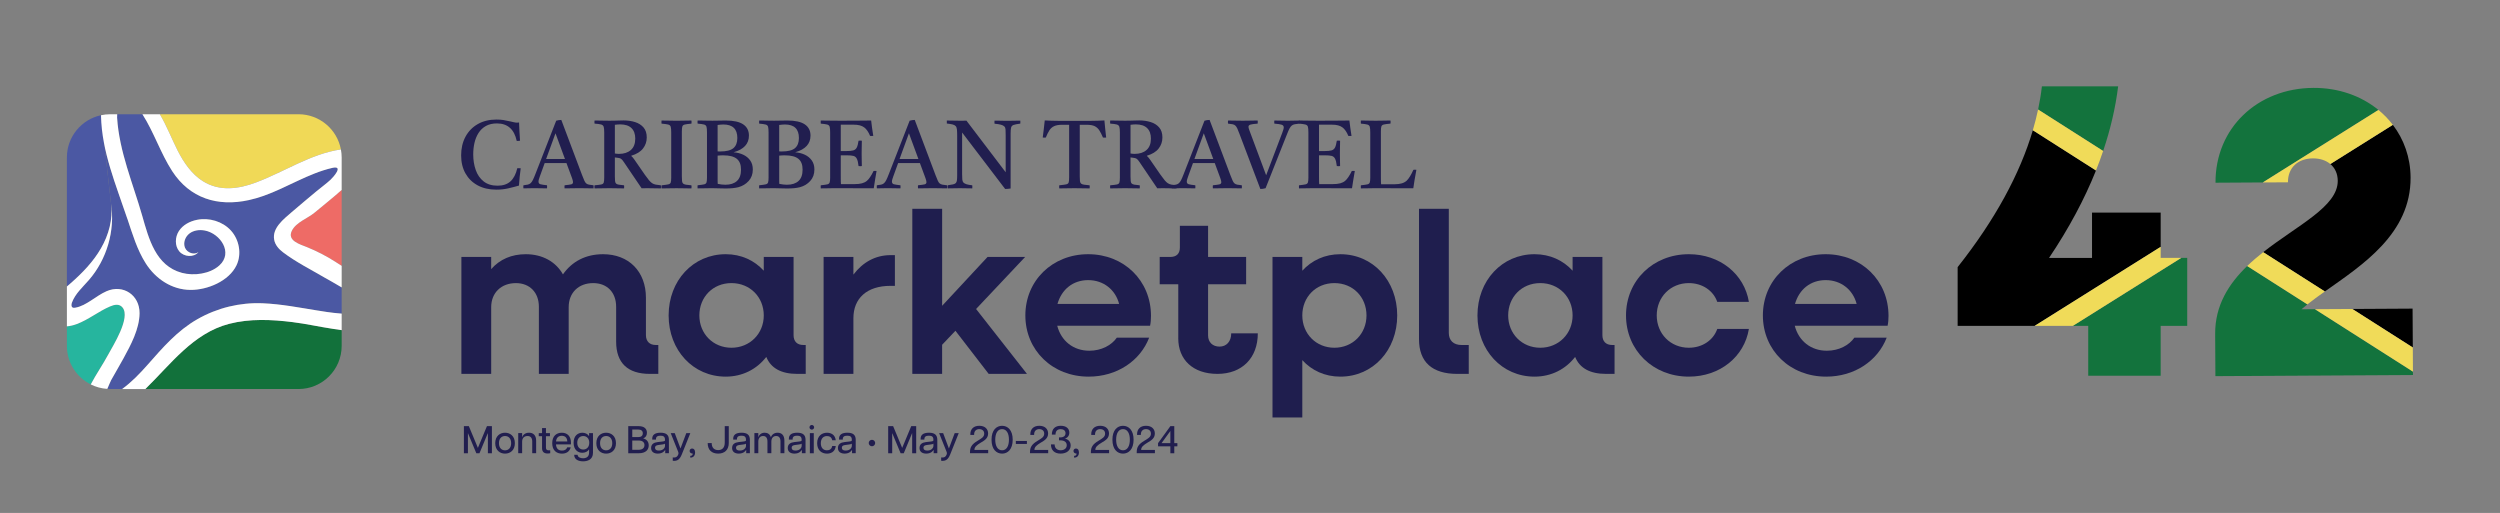 <svg xmlns="http://www.w3.org/2000/svg" id="Layer_1" viewBox="0 0 2325 477"><rect x="0" y="0" width="2325" height="477" fill="#808080" stroke="none"/><defs><style>.cls-1{fill:#f0db59;}.cls-1,.cls-2,.cls-3,.cls-4,.cls-5,.cls-6,.cls-7,.cls-8,.cls-9,.cls-10,.cls-11{stroke-width:0px;}.cls-2{fill:#000;}.cls-3{fill:#1f1e4e;}.cls-4{fill:#12713b;}.cls-5{fill:#ee6b66;}.cls-6{fill:#211e4f;}.cls-7{fill:#13733d;}.cls-8{fill:#f0d957;}.cls-9{fill:#fff;}.cls-10{fill:#4b58a3;}.cls-11{fill:#26b59e;}</style></defs><path class="cls-6" d="M431.41,396.31h4.61l8.42,20.23,8.42-20.23h4.61v25.2h-3.74v-18.5h-.14l-7.67,18.5h-2.95l-7.7-18.5h-.11v18.5h-3.74v-25.2Z"></path><path class="cls-6" d="M460.57,412.15c0-6.7,4.46-9.72,9.11-9.72s9.14,3.02,9.14,9.72-4.46,9.72-9.14,9.72-9.11-3.02-9.11-9.72ZM475.37,412.15c0-4.61-2.66-6.66-5.69-6.66s-5.65,2.05-5.65,6.66,2.63,6.66,5.65,6.66,5.69-2.05,5.69-6.66Z"></path><path class="cls-6" d="M490.59,405.49c-2.95,0-5,1.83-5,5.18v10.83h-3.64v-18.72h3.64v3.74h.11c.32-1.4,2.12-4.1,6.3-4.1,3.67,0,6.62,2.12,6.62,7.42v11.66h-3.64v-10.83c0-3.35-1.44-5.18-4.39-5.18Z"></path><path class="cls-6" d="M504.1,416.76v-11.09h-3.06v-2.88h3.06v-4.71h3.64v4.71h3.71v2.88h-3.71v10.47c0,1.84.61,2.66,2.63,2.66.43,0,.76,0,1.33-.07v2.74c-.68.18-1.48.29-2.34.29-3.13,0-5.26-1.33-5.26-5Z"></path><path class="cls-6" d="M513.56,412.19c0-6.88,4.1-9.75,8.93-9.75s8.53,2.92,8.53,9.47c0,.65-.04,1.01-.11,1.4h-13.86c.29,3.92,2.27,5.72,5.62,5.72,2.3,0,4.07-.83,4.86-3.02h3.24c-1.12,4.17-4.32,5.87-8.13,5.87-5.04,0-9.07-2.95-9.07-9.68ZM527.57,410.57c-.07-3.28-1.91-5.29-5.11-5.29-2.99,0-5.04,1.73-5.36,5.29h10.47Z"></path><path class="cls-6" d="M533.98,422.99h3.2c.11,2.12,2.41,3.2,5.04,3.2,3.1,0,5.62-1.48,5.62-5.11v-3.1h-.07c-1.15,1.94-3.56,3.1-6.19,3.1-4.1,0-8.13-2.7-8.13-9.32s4.07-9.32,8.13-9.32c2.63,0,5.04,1.15,6.19,3.09h.07v-2.74h3.64v18.29c0,6.48-5.25,7.96-9.18,7.96-3.71,0-8.28-1.3-8.31-6.05ZM548.01,411.76c0-4.28-2.7-6.26-5.58-6.26s-5.58,1.98-5.58,6.26,2.66,6.3,5.58,6.3,5.58-2.02,5.58-6.3Z"></path><path class="cls-6" d="M554.6,412.15c0-6.7,4.46-9.72,9.11-9.72s9.14,3.02,9.14,9.72-4.46,9.72-9.14,9.72-9.11-3.02-9.11-9.72ZM569.4,412.15c0-4.61-2.66-6.66-5.69-6.66s-5.65,2.05-5.65,6.66,2.63,6.66,5.65,6.66,5.69-2.05,5.69-6.66Z"></path><path class="cls-6" d="M584.27,396.31h9.61c5.36,0,7.77,2.52,7.77,6.16,0,2.66-1.26,4.43-3.49,5.22,3.28.9,5.15,3.1,5.15,6.52,0,4.17-2.92,7.31-9.21,7.31h-9.83v-25.2ZM597.8,402.94c0-2.27-1.51-3.46-4.17-3.46h-5.62v7.02h5.62c2.66,0,4.17-1.22,4.17-3.56ZM599.35,413.95c0-2.52-1.69-4.28-5.47-4.28h-5.87v8.64h5.87c3.78,0,5.47-1.84,5.47-4.36Z"></path><path class="cls-6" d="M605.54,416.62c0-3.6,2.63-5.08,5.97-5.47l4.64-.54c1.73-.22,2.3-.54,2.3-1.12v-.5c0-2.99-1.55-3.78-4.18-3.78s-4.21.79-4.21,3.17v.43h-3.49v-.76c0-3.74,2.63-5.62,7.77-5.62s7.74,1.98,7.74,6.51v12.56h-3.42v-3.02h-.14c-.36.72-2.12,3.38-6.73,3.38-3.49,0-6.26-1.55-6.26-5.26ZM618.46,414.56v-2.05c-.25.4-.72.65-2.56.86l-3.53.47c-2.34.29-3.2,1.12-3.2,2.59,0,1.76,1.26,2.59,3.53,2.59,3.96,0,5.76-2.45,5.76-4.46Z"></path><path class="cls-6" d="M630.71,422.84c.4-1.01.4-1.62.07-2.48l-7.02-17.57h3.74l5.36,14.29,5.4-14.29h3.74l-7.92,19.8c-1.94,4.82-4.25,6.41-8.42,5.94v-3.13c3.1.43,4.32-.79,5.04-2.56Z"></path><path class="cls-6" d="M644.24,421.8c-1.84,0-2.88-1.04-2.88-2.41,0-1.3.97-2.27,2.34-2.27,1.51,0,2.74,1.12,2.74,3.67,0,3.02-1.73,4.79-4.21,4.79h-.29v-1.62c1.69-.07,2.3-.79,2.3-2.16Z"></path><path class="cls-6" d="M658.14,412.08h3.74c0,4.25,2.3,6.51,6.05,6.51s6.08-2.3,6.08-6.88v-15.41h3.74v15.69c0,6.44-3.89,9.86-9.86,9.86s-9.75-3.38-9.75-9.79Z"></path><path class="cls-6" d="M680.85,416.62c0-3.6,2.63-5.08,5.97-5.47l4.64-.54c1.73-.22,2.3-.54,2.3-1.12v-.5c0-2.99-1.55-3.78-4.18-3.78s-4.21.79-4.21,3.17v.43h-3.49v-.76c0-3.74,2.63-5.62,7.77-5.62s7.74,1.98,7.74,6.51v12.56h-3.42v-3.02h-.14c-.36.72-2.12,3.38-6.73,3.38-3.49,0-6.26-1.55-6.26-5.26ZM693.78,414.56v-2.05c-.25.4-.72.65-2.56.86l-3.53.47c-2.34.29-3.2,1.12-3.2,2.59,0,1.76,1.26,2.59,3.53,2.59,3.96,0,5.76-2.45,5.76-4.46Z"></path><path class="cls-6" d="M721.82,405.49c-2.63,0-4.46,1.83-4.46,5.18v10.83h-3.64v-10.83c0-3.35-1.33-5.18-4.03-5.18s-4.46,1.83-4.46,5.18v10.83h-3.64v-18.72h3.64v3.74h.11c.29-1.4,2.09-4.1,5.8-4.1,2.63,0,4.9,1.26,5.79,4.25.43-1.51,2.27-4.25,6.19-4.25,3.64,0,6.37,2.12,6.37,7.42v11.66h-3.64v-10.83c0-3.35-1.3-5.18-4.03-5.18Z"></path><path class="cls-6" d="M732.62,416.62c0-3.6,2.63-5.08,5.97-5.47l4.64-.54c1.73-.22,2.3-.54,2.3-1.12v-.5c0-2.99-1.55-3.78-4.18-3.78s-4.21.79-4.21,3.17v.43h-3.49v-.76c0-3.74,2.63-5.62,7.77-5.62s7.74,1.98,7.74,6.51v12.56h-3.42v-3.02h-.14c-.36.72-2.12,3.38-6.73,3.38-3.49,0-6.26-1.55-6.26-5.26ZM745.54,414.56v-2.05c-.25.4-.72.65-2.56.86l-3.53.47c-2.34.29-3.2,1.12-3.2,2.59,0,1.76,1.26,2.59,3.53,2.59,3.96,0,5.76-2.45,5.76-4.46Z"></path><path class="cls-6" d="M752.82,397.39c0-1.19,1.01-2.16,2.16-2.16s2.16.97,2.16,2.16-1.01,2.16-2.16,2.16-2.16-.94-2.16-2.16ZM753.18,402.79h3.64v18.72h-3.64v-18.72Z"></path><path class="cls-6" d="M759.95,412.19c0-6.77,4.43-9.75,9.14-9.75,3.35,0,7.49,1.44,8.17,7.02h-3.31c-.5-2.88-2.56-3.92-4.9-3.92-3.42,0-5.69,2.45-5.69,6.66s2.27,6.59,5.69,6.59c2.38,0,4.39-1.08,4.9-4h3.31c-.61,5.65-4.82,7.09-8.17,7.09-4.72,0-9.14-2.92-9.14-9.68Z"></path><path class="cls-6" d="M779.28,416.62c0-3.6,2.63-5.08,5.97-5.47l4.64-.54c1.73-.22,2.3-.54,2.3-1.12v-.5c0-2.99-1.55-3.78-4.18-3.78s-4.21.79-4.21,3.17v.43h-3.49v-.76c0-3.74,2.63-5.62,7.77-5.62s7.74,1.98,7.74,6.51v12.56h-3.42v-3.02h-.14c-.36.72-2.12,3.38-6.73,3.38-3.49,0-6.26-1.55-6.26-5.26ZM792.2,414.56v-2.05c-.25.4-.72.65-2.56.86l-3.53.47c-2.34.29-3.2,1.12-3.2,2.59,0,1.76,1.26,2.59,3.53,2.59,3.96,0,5.76-2.45,5.76-4.46Z"></path><path class="cls-6" d="M807.9,412.01c0-1.62,1.33-2.99,3.02-2.99s2.99,1.37,2.99,2.99-1.37,3.02-2.99,3.02-3.02-1.37-3.02-3.02Z"></path><path class="cls-6" d="M826,396.31h4.61l8.42,20.23,8.42-20.23h4.61v25.2h-3.74v-18.5h-.14l-7.67,18.5h-2.95l-7.7-18.5h-.11v18.5h-3.74v-25.2Z"></path><path class="cls-6" d="M855.16,416.62c0-3.6,2.63-5.08,5.97-5.47l4.64-.54c1.73-.22,2.3-.54,2.3-1.12v-.5c0-2.99-1.55-3.78-4.18-3.78s-4.21.79-4.21,3.17v.43h-3.49v-.76c0-3.74,2.63-5.62,7.77-5.62s7.74,1.98,7.74,6.51v12.56h-3.42v-3.02h-.14c-.36.72-2.12,3.38-6.73,3.38-3.49,0-6.26-1.55-6.26-5.26ZM868.09,414.56v-2.05c-.25.4-.72.65-2.56.86l-3.53.47c-2.34.29-3.2,1.12-3.2,2.59,0,1.76,1.26,2.59,3.53,2.59,3.96,0,5.76-2.45,5.76-4.46Z"></path><path class="cls-6" d="M880.33,422.84c.4-1.01.4-1.62.07-2.48l-7.02-17.57h3.74l5.36,14.29,5.4-14.29h3.74l-7.92,19.8c-1.94,4.82-4.25,6.41-8.42,5.94v-3.13c3.1.43,4.32-.79,5.04-2.56Z"></path><path class="cls-6" d="M909.05,409.99c3.6-2.2,6.26-3.53,6.26-6.66.04-2.84-2.02-4.25-4.61-4.25s-4.75,1.55-4.75,4.93v.5h-3.53v-.68c0-4.5,2.77-7.85,8.32-7.85,5.25,0,8.21,2.99,8.21,7.16,0,4.54-3.42,6.55-6.91,8.57-3.82,2.3-5.8,4.07-5.8,6.55v.18h12.78v3.06h-16.92v-1.04c0-4.5,1.69-7.34,6.95-10.47Z"></path><path class="cls-6" d="M922.12,408.91c0-8.93,4.57-12.92,9.83-12.92s9.86,4,9.86,12.92-4.57,12.96-9.86,12.96-9.83-3.96-9.83-12.96ZM938.32,408.91c0-5.76-2.16-9.83-6.37-9.83s-6.37,4.07-6.37,9.83,2.16,9.86,6.37,9.86,6.37-4.07,6.37-9.86Z"></path><path class="cls-6" d="M944.73,410.1h10.29v2.77h-10.29v-2.77Z"></path><path class="cls-6" d="M964.85,409.99c3.6-2.2,6.26-3.53,6.26-6.66.04-2.84-2.02-4.25-4.61-4.25s-4.75,1.55-4.75,4.93v.5h-3.53v-.68c0-4.5,2.77-7.85,8.32-7.85,5.25,0,8.21,2.99,8.21,7.16,0,4.54-3.42,6.55-6.91,8.57-3.82,2.3-5.8,4.07-5.8,6.55v.18h12.78v3.06h-16.92v-1.04c0-4.5,1.69-7.34,6.95-10.47Z"></path><path class="cls-6" d="M977.38,413.3h3.42c.04,3.6,2.38,5.44,5.69,5.44,2.99,0,5.58-1.58,5.58-4.68,0-2.74-2.05-4.54-5.98-4.54h-1.22v-2.74h1.04c4.07,0,5.04-2.09,5.04-3.85,0-2.45-1.84-3.82-4.5-3.82s-4.82,1.33-4.82,5.08h-3.42c0-5.36,3.1-8.21,8.31-8.21s7.96,2.66,7.96,6.41c0,2.92-1.8,4.9-4.18,5.54,2.34.36,5.44,2.23,5.44,6.33,0,4.46-3.67,7.6-9.39,7.6-6.05,0-8.96-3.49-8.96-8.57Z"></path><path class="cls-6" d="M1001.21,421.8c-1.84,0-2.88-1.04-2.88-2.41,0-1.3.97-2.27,2.34-2.27,1.51,0,2.74,1.12,2.74,3.67,0,3.02-1.73,4.79-4.21,4.79h-.29v-1.62c1.69-.07,2.3-.79,2.3-2.16Z"></path><path class="cls-6" d="M1021.48,409.99c3.6-2.2,6.26-3.53,6.26-6.66.04-2.84-2.02-4.25-4.61-4.25s-4.75,1.55-4.75,4.93v.5h-3.53v-.68c0-4.5,2.77-7.85,8.32-7.85,5.25,0,8.21,2.99,8.21,7.16,0,4.54-3.42,6.55-6.91,8.57-3.82,2.3-5.8,4.07-5.8,6.55v.18h12.78v3.06h-16.92v-1.04c0-4.5,1.69-7.34,6.95-10.47Z"></path><path class="cls-6" d="M1034.55,408.91c0-8.93,4.57-12.92,9.83-12.92s9.86,4,9.86,12.92-4.57,12.96-9.86,12.96-9.83-3.96-9.83-12.96ZM1050.75,408.91c0-5.76-2.16-9.83-6.37-9.83s-6.37,4.07-6.37,9.83,2.16,9.86,6.37,9.86,6.37-4.07,6.37-9.86Z"></path><path class="cls-6" d="M1064.1,409.99c3.6-2.2,6.26-3.53,6.26-6.66.04-2.84-2.02-4.25-4.61-4.25s-4.75,1.55-4.75,4.93v.5h-3.53v-.68c0-4.5,2.77-7.85,8.32-7.85,5.25,0,8.21,2.99,8.21,7.16,0,4.54-3.42,6.55-6.91,8.57-3.82,2.3-5.8,4.07-5.8,6.55v.18h12.78v3.06h-16.92v-1.04c0-4.5,1.69-7.34,6.95-10.47Z"></path><path class="cls-6" d="M1088.44,415.07h-11.45v-2.95l11.45-15.8h3.64v15.8h2.88v2.95h-2.88v6.44h-3.64v-6.44ZM1088.44,412.12v-11.3l-8.21,11.3h8.21Z"></path><path class="cls-7" d="M1969.87,80.31h-70.91c-.8,7.1-2,14.29-3.53,21.55l60.5,38.54c6.89-20.41,11.52-40.46,13.94-60.09Z"></path><polygon class="cls-7" points="2009.43 349.45 2009.43 303.03 2034.11 303.03 2034.11 239.84 2028.55 239.84 1927.79 303.03 1942.05 303.03 1942.05 349.45 2009.43 349.45"></polygon><path class="cls-2" d="M2009.43,197.72h-63.85v42.13h-39.96c18.56-27.62,33.02-54.76,43.64-81.31l-58.71-37.41c-12,40.6-35.2,83.41-69.94,127.3v54.61h71.66l117.16-73.47v-31.84Z"></path><path class="cls-1" d="M1955.92,140.4l-60.5-38.54c-1.35,6.36-2.96,12.78-4.88,19.27l58.71,37.41c2.43-6.07,4.63-12.12,6.66-18.13Z"></path><polygon class="cls-1" points="2009.43 239.84 2009.43 229.56 1892.27 303.03 1927.79 303.03 2028.55 239.84 2009.43 239.84"></polygon><path class="cls-7" d="M2151.4,81.74c-52.06.3-91.26,37.5-90.97,88.19l43.97-.26,107.53-67.43c-15.92-13.01-37.04-20.64-60.53-20.5Z"></path><path class="cls-7" d="M2244.04,345.63l-91.17-58.08-12.52.07c1.74-1.51,3.59-3.03,5.5-4.54l-55.98-35.67c-17.09,16.51-29.93,36.56-29.77,63.16l.23,39.25,183.73-1.07-.02-3.12Z"></path><polygon class="cls-2" points="2243.7 287.01 2187.67 287.34 2243.91 323.17 2243.7 287.01"></polygon><path class="cls-2" d="M2241.84,165.06c-.11-18.66-6.18-35.42-16.5-48.95l-58.12,36.45c4.29,3.6,6.85,8.92,6.89,15.57.14,23.98-37.32,41.21-69.34,66.39l57.34,36.54c34.9-24.67,80.03-53.62,79.73-105.99Z"></path><polygon class="cls-1" points="2243.91 323.17 2187.67 287.34 2152.88 287.54 2244.04 345.63 2243.91 323.17"></polygon><path class="cls-1" d="M2162.11,271.06l-57.34-36.54c-5.17,4.07-10.19,8.34-14.89,12.89l55.98,35.67c4.97-3.95,10.46-7.92,16.25-12.02Z"></path><path class="cls-1" d="M2211.93,102.25l-107.53,67.43,23.39-.14c-.08-14.1,9.82-22.16,23.22-22.24,6.52-.04,12.14,1.84,16.2,5.26l58.12-36.45c-3.89-5.11-8.39-9.76-13.41-13.86Z"></path><path class="cls-8" d="M188.61,168.45c15.55,9.83,33.34,7.34,49.69,1.16,26.43-10,50.86-26.6,78.73-30.65-3.5-18.62-19.81-32.71-39.44-32.71h-128.94c6.47,10.82,11.03,22.94,16.64,33.91,5.63,11.01,12.86,21.68,23.32,28.29Z"></path><path class="cls-10" d="M93.99,107.14c-18.16,3.85-31.78,19.97-31.78,39.27v120.04c1.12-.97,2.25-1.94,3.36-2.91,10.89-9.51,21.1-20.07,28.33-32.59,7.23-12.53,11.32-27.23,9.37-41.56"></path><path class="cls-10" d="M103.27,189.39c3.84,25.11-3.88,51.75-20.53,70.94-5.81,6.7-12.82,12.8-15.86,21.13-.57,1.56-.79,3.69.65,4.52.72.41,1.61.32,2.43.18,5.47-.94,10.12-3.76,14.72-6.7,4.73-3.02,9.28-6.4,14.42-8.64,15.46-6.72,30.81,3.62,30.68,20.47-.11,14.67-8.15,29.52-15,42.06-3.69,6.76-7.63,13.38-11.39,20.1-.65,1.17-2.05,4.61-3.62,8.21.86.06,1.72.13,2.6.13h11.2c8.7-6.32,16.41-14.31,23.56-22.4,14.17-16.05,27.59-31.77,46.43-42.54,18.53-10.59,39.57-15.72,60.9-14.81,17.12.73,33.98,4.03,50.86,6.74,2.49.4,12.71,2.19,22.43,2.89v-24.38c-5.27-3.28-10.79-6.16-15.69-9.03-13.1-7.67-26.77-14.49-38.92-23.68-3.82-2.89-7.21-6.75-8.13-11.45-2.15-11.01,8.84-19.37,16.17-25.76,7.46-6.49,15.13-12.74,22.69-19.13,4.45-3.76,9.23-7.09,13.51-11.06,2.59-2.4,12.59-13.57,1.65-11.05-22.38,5.16-42.34,18.39-63.89,26-4.47,1.58-9.03,2.91-13.66,3.93-29.13,6.43-54.98-1.71-71.32-26.88-10.8-16.64-17-36.24-27.71-52.94h-23.46c-.11,1.11-.15,2.2-.08,3.23,1.96,31.39,14.68,60.92,23.35,91.15,6.13,21.37,12.46,46.58,36.95,53.13,11.09,2.97,25.98,1.06,34.81-6.91,13.1-11.84.92-29.67-13.47-32.47-4.92-.96-10.36-.3-14.35,2.74-3.99,3.04-6.09,8.74-4.12,13.35,1.97,4.61,8.44,6.94,12.48,3.96-4.29,5.23-13.43,4.54-17.78-.64-4.36-5.18-4.07-13.28-.38-18.95,3.69-5.67,10.17-9.09,16.81-10.4,11.32-2.24,23.81,1.43,31.57,9.97,7.76,8.54,10.16,21.79,5.22,32.21-7.04,14.85-27.09,23.08-42.78,22.98-17.39-.11-32.46-10.23-41.63-24.62-8.08-12.68-12.38-27.32-17.14-41.57-10.47-31.32-23.81-62.54-24.44-95.56,0-.24,0-.48,0-.72"></path><path class="cls-5" d="M271.41,214.61c-4.64,9.29,7.83,12.67,14.03,15.19,9.19,3.74,18.07,8.29,26.42,13.65,1.94,1.25,3.91,2.51,5.88,3.79v-70.59c-8.15,7.31-16.79,14.05-25.18,21.08-6.52,5.46-17.15,8.86-21.15,16.88Z"></path><path class="cls-4" d="M272.19,299.57c-19.55-2.43-39.85-3.4-59.09,1.6-33.6,8.74-54.25,37.58-77.94,60.63h142.43c22.18,0,40.16-17.98,40.16-40.16v-14.61c-2.85-.4-5.62-.83-8.22-1.22-12.48-1.88-24.82-4.68-37.35-6.24Z"></path><path class="cls-11" d="M114.01,286.03c-3.07-3.85-7.71-2.73-11.59-1.08-10.81,4.6-20.1,12.37-31.12,16.45-2.91,1.08-6,1.86-9.09,2.1v18.13c0,15.71,9.04,29.28,22.19,35.88,4.97-9.46,11.23-18.45,16.26-27.8,4.5-8.37,20.96-34.13,13.35-43.68Z"></path><path class="cls-9" d="M295.32,288.79c-16.88-2.71-33.74-6.01-50.86-6.74-21.32-.91-42.37,4.22-60.9,14.81-18.84,10.77-32.25,26.49-46.43,42.54-7.15,8.1-14.86,16.08-23.56,22.4h21.59c23.69-23.05,44.34-51.89,77.94-60.63,19.24-5,39.54-4.04,59.09-1.6,12.53,1.56,24.87,4.36,37.35,6.24,2.6.39,5.37.83,8.22,1.22v-15.36c-9.72-.7-19.94-2.49-22.43-2.89Z"></path><path class="cls-9" d="M160.17,159.19c16.34,25.17,42.19,33.31,71.32,26.88,4.63-1.02,9.19-2.35,13.66-3.93,21.55-7.61,41.51-20.84,63.89-26,10.95-2.52.94,8.64-1.65,11.05-4.28,3.97-9.06,7.3-13.51,11.06-7.55,6.39-15.22,12.63-22.69,19.13-7.34,6.38-18.33,14.74-16.17,25.76.92,4.7,4.31,8.56,8.13,11.45,12.14,9.19,25.82,16.01,38.92,23.68,4.9,2.87,10.41,5.75,15.69,9.03v-20.05c-1.97-1.28-3.93-2.54-5.88-3.79-8.36-5.35-17.23-9.91-26.42-13.65-6.21-2.52-18.67-5.9-14.03-15.19,4-8.02,14.63-11.43,21.15-16.88,8.39-7.02,17.03-13.77,25.18-21.08v-30.24c0-2.55-.26-5.03-.72-7.45-27.86,4.05-52.3,20.65-78.73,30.65-16.35,6.19-34.15,8.68-49.69-1.16-10.45-6.61-17.69-17.28-23.32-28.29-5.61-10.97-10.17-23.08-16.64-33.91h-16.19c10.71,16.69,16.91,36.3,27.71,52.94Z"></path><path class="cls-9" d="M103.39,353.46c3.76-6.72,7.69-13.34,11.39-20.1,6.85-12.54,14.89-27.4,15-42.06.13-16.85-15.21-27.19-30.68-20.47-5.15,2.24-9.69,5.62-14.42,8.64-4.6,2.94-9.25,5.76-14.72,6.7-.82.14-1.71.23-2.43-.18-1.44-.83-1.21-2.96-.65-4.52,3.03-8.33,10.04-14.44,15.86-21.13,16.65-19.18,24.37-45.82,20.53-70.94,1.94,14.33-2.15,29.03-9.37,41.56-7.23,12.53-17.44,23.08-28.33,32.59-1.11.97-2.24,1.94-3.36,2.91v37.05c3.09-.24,6.18-1.02,9.09-2.1,11.02-4.08,20.31-11.86,31.12-16.45,3.88-1.65,8.52-2.77,11.59,1.08,7.61,9.55-8.85,35.31-13.35,43.68-5.03,9.35-11.29,18.34-16.26,27.8,4.68,2.35,9.87,3.8,15.38,4.15,1.57-3.6,2.97-7.04,3.62-8.21Z"></path><path class="cls-9" d="M118.44,203.42c4.77,14.26,9.06,28.9,17.14,41.57,9.17,14.39,24.24,24.52,41.63,24.62,15.69.1,35.74-8.13,42.78-22.98,4.94-10.42,2.54-23.68-5.22-32.21-7.76-8.54-20.25-12.21-31.57-9.97-6.64,1.31-13.11,4.73-16.81,10.4-3.69,5.67-3.98,13.77.38,18.95,4.36,5.18,13.49,5.87,17.78.64-4.03,2.98-10.5.65-12.48-3.96-1.97-4.61.13-10.31,4.12-13.35,3.99-3.04,9.42-3.7,14.35-2.74,14.39,2.8,26.57,20.63,13.47,32.47-8.82,7.97-23.71,9.88-34.81,6.91-24.48-6.55-30.82-31.77-36.95-53.13-8.67-30.23-21.39-59.76-23.35-91.15-.06-1.03-.03-2.12.08-3.23h-6.64c-2.87,0-5.67.31-8.38.89,0,.24,0,.48,0,.72.64,33.02,13.97,64.24,24.44,95.56Z"></path><path class="cls-6" d="M484.25,156.5c-.72,5.27-1.26,10.64-1.62,16.09-3.3.96-6.65,1.83-10.07,2.61-3.42.78-7.07,1.17-10.97,1.17-6.65,0-12.42-1.32-17.31-3.96-4.89-2.64-8.68-6.34-11.37-11.1-2.7-4.77-4.05-10.38-4.05-16.86s1.35-12.3,4.05-17.31c2.7-5,6.5-8.92,11.42-11.73,4.91-2.82,10.7-4.23,17.35-4.23,2.46,0,4.62.15,6.47.45,1.86.3,4.1.75,6.74,1.35,1.2.24,2.25.48,3.15.72.9.24,1.83.36,2.79.36.3,0,.63-.01.99-.05.36-.03.66-.07.9-.13.12,2.64.24,5.36.36,8.18.12,2.82.3,5.75.54,8.81-1.2.18-2.22.24-3.06.18-2.34-10.85-8.48-16.27-18.43-16.27-4.02,0-7.43.8-10.25,2.38-2.82,1.59-5.1,3.75-6.83,6.47-1.74,2.73-3,5.8-3.78,9.22-.78,3.42-1.17,6.98-1.17,10.7,0,5.27.78,10.13,2.34,14.57,1.56,4.44,4.02,7.97,7.37,10.61,3.36,2.64,7.67,3.96,12.95,3.96,4.97,0,8.95-1.32,11.91-3.96,2.97-2.64,5.11-6.74,6.43-12.32h1.48c.51,0,1.06.03,1.66.09Z"></path><path class="cls-6" d="M486.77,175.2c-.12-.96-.12-1.92,0-2.88,1.68-.18,3.03-.39,4.05-.63,1.02-.24,1.89-.67,2.61-1.3.72-.63,1.41-1.59,2.07-2.88.66-1.29,1.44-3.1,2.34-5.44l19.42-49.81c.66-.24,1.45-.42,2.38-.54.93-.12,1.72-.18,2.38-.18l19.33,51.34c.84,2.16,1.53,3.85,2.07,5.08.54,1.23,1.14,2.11,1.8,2.65.66.54,1.5.91,2.52,1.12,1.02.21,2.43.4,4.23.58.12.96.12,1.92,0,2.88-2.1,0-4.26-.03-6.47-.09-2.22-.06-4.44-.09-6.65-.09s-4.57.03-6.88.09c-2.31.06-4.6.09-6.88.09-.18-.9-.18-1.86,0-2.88,2.94-.3,4.97-.58,6.11-.85,1.14-.27,1.71-.97,1.71-2.11,0-.48-.09-1.02-.27-1.62-.18-.6-.42-1.35-.72-2.25l-5.12-13.85h-20.23l-4.5,12.41c-.42,1.14-.73,2.08-.94,2.83-.21.75-.32,1.42-.32,2.02,0,1.32.61,2.14,1.84,2.47,1.23.33,3.25.64,6.07.94.12,1.02.12,1.98,0,2.88-2.04,0-4.05-.03-6.02-.09-1.98-.06-3.99-.09-6.02-.09-1.68,0-3.3.03-4.86.09-1.56.06-3.24.09-5.03.09ZM507.89,147.87h17.53l-8.81-23.91-8.72,23.91Z"></path><path class="cls-6" d="M574.16,146.7l-2.34-.27v17.53c0,1.86.06,3.33.18,4.41.12,1.08.43,1.86.94,2.34.51.48,1.35.82,2.52,1.03,1.17.21,2.8.4,4.9.58.18.96.18,1.92,0,2.88-1.2,0-2.64-.02-4.32-.04-1.68-.03-3.36-.06-5.03-.09-1.68-.03-3.09-.04-4.23-.04-1.08,0-2.49.02-4.23.04-1.74.03-3.48.06-5.21.09-1.74.03-3.21.04-4.41.04-.18-.9-.18-1.86,0-2.88,2.88-.24,4.94-.49,6.2-.76,1.26-.27,2.04-.87,2.34-1.8.3-.93.45-2.47.45-4.63v-41.9c0-2.46-.17-4.22-.49-5.3-.33-1.08-1.12-1.8-2.38-2.16-1.26-.36-3.3-.63-6.11-.81-.18-.9-.18-1.86,0-2.88,1.14,0,2.62.02,4.45.05,1.83.03,3.63.06,5.39.09,1.77.03,3.07.04,3.91.04,1.08,0,2.47-.01,4.18-.04,1.71-.03,3.42-.07,5.12-.14,1.71-.06,3.04-.09,4-.09,3.78,0,7.3.51,10.56,1.53,3.27,1.02,5.9,2.68,7.91,4.99,2.01,2.31,3.01,5.41,3.01,9.31s-1.15,7.25-3.46,10.25c-2.31,3-5.95,5.25-10.92,6.74v.27c.9.72,1.92,1.92,3.06,3.6l9.44,13.67c1.56,2.22,2.86,3.96,3.91,5.21,1.05,1.26,2.05,2.2,3.01,2.83.96.63,2.07,1.06,3.33,1.3,1.26.24,2.85.45,4.77.63.18.96.18,1.92,0,2.88-1.14,0-2.55-.02-4.23-.04-1.68-.03-3.3-.06-4.86-.09-1.56-.03-2.82-.04-3.78-.04s-1.8.02-2.52.04c-.72.03-1.56.05-2.52.05l-16.63-24.55c-1.02-1.56-1.92-2.56-2.7-3.01-.78-.45-1.86-.73-3.24-.85ZM571.82,142.75c.78.12,1.47.21,2.07.27.6.06,1.17.09,1.71.09,4.68,0,8.37-1.2,11.1-3.6,2.73-2.4,4.09-5.93,4.09-10.61,0-4.26-1.18-7.52-3.55-9.8-2.37-2.28-5.86-3.42-10.47-3.42-.6,0-1.33.03-2.2.09-.87.06-1.78.15-2.74.27v26.7Z"></path><path class="cls-6" d="M634.12,122.16v41.81c0,1.86.06,3.33.18,4.41.12,1.08.45,1.86.99,2.34.54.48,1.41.82,2.61,1.03,1.2.21,2.91.4,5.12.58.18.96.18,1.92,0,2.88-1.2,0-2.67-.02-4.41-.04-1.74-.03-3.46-.06-5.17-.09-1.71-.03-3.13-.04-4.27-.04s-2.56.02-4.27.04c-1.71.03-3.42.06-5.12.09-1.71.03-3.22.04-4.54.04-.18-.9-.18-1.86,0-2.88,2.88-.3,4.94-.58,6.2-.85,1.26-.27,2.04-.85,2.34-1.75.3-.9.45-2.43.45-4.59v-41.81c0-2.52-.15-4.31-.45-5.39-.3-1.08-1.08-1.78-2.34-2.11-1.26-.33-3.33-.61-6.2-.85-.12-.9-.12-1.86,0-2.88,1.26,0,2.77.02,4.54.05,1.77.03,3.52.06,5.26.09,1.74.03,3.18.04,4.32.04s2.55-.01,4.23-.04c1.68-.03,3.39-.06,5.12-.09,1.74-.03,3.18-.05,4.32-.05.18.9.18,1.86,0,2.88-2.82.24-4.86.51-6.11.81-1.26.3-2.04.9-2.34,1.8-.3.9-.45,2.43-.45,4.59Z"></path><path class="cls-6" d="M675.12,175.29c-2.1,0-4.27-.04-6.52-.13-2.25-.09-4.24-.14-5.98-.14-.96,0-2.31.02-4.05.04-1.74.03-3.51.06-5.3.09-1.8.03-3.3.04-4.49.04-.12-.9-.12-1.86,0-2.88,2.82-.3,4.82-.58,6.02-.85,1.2-.27,1.95-.87,2.25-1.8.3-.93.45-2.44.45-4.54v-41.81c0-2.52-.15-4.31-.45-5.39-.3-1.08-1.06-1.78-2.29-2.11-1.23-.33-3.22-.61-5.98-.85-.12-.9-.12-1.86,0-2.88,1.26,0,2.76.02,4.49.05,1.74.03,3.46.06,5.17.09,1.71.03,3.13.04,4.27.04,1.86,0,4-.03,6.43-.09,2.43-.06,4.36-.09,5.8-.09,7.31,0,12.74,1.2,16.27,3.6,3.54,2.4,5.3,5.88,5.3,10.43,0,7.61-4.71,12.77-14.11,15.46v.09c3.24.24,6.19.99,8.86,2.25,2.67,1.26,4.81,3.03,6.43,5.3,1.62,2.28,2.43,5.1,2.43,8.45,0,4.26-1.29,7.81-3.87,10.65-2.58,2.85-5.78,4.78-9.62,5.8-1.68.42-3.48.72-5.39.9-1.92.18-3.96.27-6.11.27ZM667.39,140.77c.48.06.91.09,1.3.09h1.12c5.75,0,9.85-1.03,12.27-3.1,2.43-2.07,3.64-5.2,3.64-9.4,0-8.39-4.35-12.59-13.04-12.59-.9,0-1.75.05-2.56.14-.81.09-1.72.19-2.74.31v24.55ZM672.69,144.46c-.72,0-1.54.02-2.47.05-.93.03-1.87.11-2.83.22v23.74c0,1.02.03,1.86.09,2.52,2.64.54,5,.81,7.1.81,4.62,0,8.2-1.15,10.74-3.46,2.55-2.31,3.82-5.83,3.82-10.56s-1.32-7.99-3.96-10.12c-2.64-2.13-6.8-3.19-12.5-3.19Z"></path><path class="cls-6" d="M732.39,175.29c-2.1,0-4.27-.04-6.52-.13-2.25-.09-4.24-.14-5.98-.14-.96,0-2.31.02-4.05.04-1.74.03-3.51.06-5.3.09-1.8.03-3.3.04-4.49.04-.12-.9-.12-1.86,0-2.88,2.82-.3,4.82-.58,6.02-.85,1.2-.27,1.95-.87,2.25-1.8.3-.93.45-2.44.45-4.54v-41.81c0-2.52-.15-4.31-.45-5.39-.3-1.08-1.06-1.78-2.29-2.11-1.23-.33-3.22-.61-5.98-.85-.12-.9-.12-1.86,0-2.88,1.26,0,2.76.02,4.49.05,1.74.03,3.46.06,5.17.09,1.71.03,3.13.04,4.27.04,1.86,0,4-.03,6.43-.09,2.43-.06,4.36-.09,5.8-.09,7.31,0,12.74,1.2,16.27,3.6,3.54,2.4,5.3,5.88,5.3,10.43,0,7.61-4.71,12.77-14.11,15.46v.09c3.24.24,6.19.99,8.86,2.25,2.67,1.26,4.81,3.03,6.43,5.3,1.62,2.28,2.43,5.1,2.43,8.45,0,4.26-1.29,7.81-3.87,10.65-2.58,2.85-5.78,4.78-9.62,5.8-1.68.42-3.48.72-5.39.9-1.92.18-3.96.27-6.11.27ZM724.66,140.77c.48.06.91.09,1.3.09h1.12c5.75,0,9.85-1.03,12.27-3.1,2.43-2.07,3.64-5.2,3.64-9.4,0-8.39-4.35-12.59-13.04-12.59-.9,0-1.75.05-2.56.14-.81.09-1.72.19-2.74.31v24.55ZM729.96,144.46c-.72,0-1.54.02-2.47.05-.93.03-1.87.11-2.83.22v23.74c0,1.02.03,1.86.09,2.52,2.64.54,5,.81,7.1.81,4.62,0,8.2-1.15,10.74-3.46,2.55-2.31,3.82-5.83,3.82-10.56s-1.32-7.99-3.96-10.12c-2.64-2.13-6.8-3.19-12.5-3.19Z"></path><path class="cls-6" d="M763.32,175.2c-.12-.9-.12-1.86,0-2.88,2.82-.3,4.82-.58,6.02-.85,1.2-.27,1.95-.87,2.25-1.8.3-.93.45-2.44.45-4.54v-41.81c0-2.52-.15-4.31-.45-5.39-.3-1.08-1.06-1.78-2.29-2.11-1.23-.33-3.22-.61-5.98-.85-.12-.9-.12-1.86,0-2.88,1.56,0,2.92.02,4.09.05,1.17.03,2.35.04,3.55.04s2.64.02,4.32.05c1.68.03,3.81.04,6.38.04,4.73,0,9.17-.01,13.31-.04,4.14-.03,7.58-.06,10.34-.09,2.76-.03,4.38-.05,4.86-.05.24,2.22.52,4.5.85,6.83.33,2.34.7,4.83,1.12,7.46-1.02.12-2.01.12-2.97,0-.72-1.8-1.56-3.39-2.52-4.77-.96-1.38-1.95-2.43-2.97-3.15-1.14-.84-2.5-1.47-4.09-1.89-1.59-.42-3.55-.63-5.89-.63h-11.78v24.55h4.94c2.88,0,5.06-.19,6.56-.58,1.5-.39,2.61-1.26,3.33-2.61.72-1.35,1.29-3.49,1.71-6.43,1.08-.18,2.1-.18,3.06,0-.06,3.6-.11,6.23-.14,7.91-.03,1.68-.04,2.94-.04,3.78,0,.96.01,2.41.04,4.36.03,1.95.07,4.45.14,7.51-.9.18-1.92.18-3.06,0-.36-3.18-.9-5.45-1.62-6.83-.72-1.38-1.78-2.25-3.19-2.61-1.41-.36-3.4-.54-5.98-.54h-5.75v19.51c0,2.04.01,3.67.04,4.9.03,1.23.08,2.02.14,2.38h12.32c3,0,5.41-.25,7.24-.76,1.83-.51,3.34-1.27,4.54-2.29.84-.66,1.83-1.81,2.97-3.46,1.14-1.65,2.22-3.55,3.24-5.71.96-.12,1.89-.12,2.79,0-.6,3.36-1.11,6.38-1.53,9.08-.42,2.7-.78,5.03-1.08,7.01h-8.81c-3.18,0-6.35-.01-9.53-.05-3.18-.03-6.07-.04-8.68-.04h-6.25c-2.82,0-5.11.02-6.88.04-1.77.03-3.33.06-4.68.09-1.35.03-2.83.04-4.45.04Z"></path><path class="cls-6" d="M815.47,175.2c-.12-.96-.12-1.92,0-2.88,1.68-.18,3.03-.39,4.05-.63,1.02-.24,1.89-.67,2.61-1.3.72-.63,1.41-1.59,2.07-2.88.66-1.29,1.44-3.1,2.34-5.44l19.42-49.81c.66-.24,1.45-.42,2.38-.54.93-.12,1.72-.18,2.38-.18l19.33,51.34c.84,2.16,1.53,3.85,2.07,5.08.54,1.23,1.14,2.11,1.8,2.65.66.54,1.5.91,2.52,1.12,1.02.21,2.43.4,4.23.58.12.96.12,1.92,0,2.88-2.1,0-4.26-.03-6.47-.09-2.22-.06-4.44-.09-6.65-.09s-4.57.03-6.88.09c-2.31.06-4.6.09-6.88.09-.18-.9-.18-1.86,0-2.88,2.94-.3,4.97-.58,6.11-.85,1.14-.27,1.71-.97,1.71-2.11,0-.48-.09-1.02-.27-1.62-.18-.6-.42-1.35-.72-2.25l-5.12-13.85h-20.23l-4.5,12.41c-.42,1.14-.73,2.08-.94,2.83-.21.75-.32,1.42-.32,2.02,0,1.32.61,2.14,1.84,2.47,1.23.33,3.25.64,6.07.94.12,1.02.12,1.98,0,2.88-2.04,0-4.05-.03-6.02-.09-1.98-.06-3.99-.09-6.02-.09-1.68,0-3.3.03-4.86.09-1.56.06-3.24.09-5.03.09ZM836.59,147.87h17.53l-8.81-23.91-8.72,23.91Z"></path><path class="cls-6" d="M934.77,175.74l-40.01-52.51v38.48c0,2.28.06,4.03.18,5.26.12,1.23.48,2.17,1.08,2.83.6.6,1.53,1.11,2.79,1.53,1.26.42,3.06.75,5.39.99.12.96.12,1.92,0,2.88-1.8,0-3.79-.03-5.98-.09-2.19-.06-4.03-.09-5.53-.09s-3.34.03-5.53.09c-2.19.06-4.15.09-5.89.09-.18-.9-.18-1.86,0-2.88,2.16-.3,3.84-.58,5.03-.85,1.2-.27,2.07-.69,2.61-1.26.54-.57.88-1.42,1.03-2.56.15-1.14.22-2.73.22-4.77v-36.86c0-2.4-.08-4.28-.22-5.66-.15-1.38-.54-2.41-1.17-3.1-.63-.69-1.59-1.2-2.88-1.53-1.29-.33-3.07-.61-5.35-.85-.06-.9-.06-1.83,0-2.79,1.86,0,3.84.03,5.93.09,2.1.06,4.2.09,6.29.09h2.47c1.35,0,2.53-.03,3.55-.09l36.5,48.01v-34.52c0-2.28-.04-4.05-.13-5.3-.09-1.26-.47-2.19-1.12-2.79-1.26-1.32-4.29-2.16-9.08-2.52-.18-1.02-.18-1.98,0-2.88,1.14,0,2.5.02,4.09.05,1.59.03,3.13.06,4.63.09,1.5.03,2.73.04,3.69.04,1.5,0,3.36-.03,5.57-.09,2.22-.06,4.19-.09,5.93-.09.12.9.12,1.83,0,2.79-2.88.36-4.94.76-6.2,1.21-1.26.45-2.04,1.27-2.34,2.47-.3,1.2-.45,3.15-.45,5.84v50.8c-.6.12-1.41.23-2.43.32-1.02.09-1.92.13-2.7.13Z"></path><path class="cls-6" d="M985.12,175.2c-.12-.9-.12-1.86,0-2.88,3-.3,5.12-.58,6.38-.85,1.26-.27,2.04-.85,2.34-1.75.3-.9.45-2.43.45-4.59v-49.09h-6.47c-3.18,0-5.68.44-7.51,1.3-1.83.87-3.3,2.17-4.41,3.91-1.11,1.74-2.2,3.96-3.28,6.65-.96.12-1.92.12-2.88,0,.36-2.88.7-5.63,1.03-8.27.33-2.64.61-5.18.85-7.64,3.9.24,8.21.38,12.95.4,4.73.03,9.65.04,14.75.04s10.11-.01,14.88-.04c4.77-.03,9.07-.16,12.9-.4.24,2.4.48,4.93.72,7.6.24,2.67.54,5.44.9,8.32-1.02.12-2.01.12-2.97,0-1.14-2.76-2.28-5-3.42-6.74-1.14-1.74-2.59-3.03-4.36-3.87-1.77-.84-4.24-1.26-7.42-1.26h-6.38v47.92c0,1.86.06,3.33.18,4.41.12,1.08.46,1.86,1.03,2.34.57.48,1.48.82,2.74,1.03,1.26.21,3,.4,5.21.58.18.96.18,1.92,0,2.88-1.26,0-2.77-.02-4.54-.04-1.77-.03-3.52-.06-5.26-.09-1.74-.03-3.21-.04-4.4-.04s-2.56.02-4.27.04c-1.71.03-3.45.06-5.21.09-1.77.03-3.28.04-4.54.04Z"></path><path class="cls-6" d="M1053.72,146.7l-2.34-.27v17.53c0,1.86.06,3.33.18,4.41.12,1.08.43,1.86.94,2.34.51.48,1.35.82,2.52,1.03,1.17.21,2.8.4,4.9.58.18.96.18,1.92,0,2.88-1.2,0-2.64-.02-4.32-.04-1.68-.03-3.36-.06-5.03-.09-1.68-.03-3.09-.04-4.23-.04-1.08,0-2.49.02-4.23.04-1.74.03-3.48.06-5.21.09-1.74.03-3.21.04-4.41.04-.18-.9-.18-1.86,0-2.88,2.88-.24,4.94-.49,6.2-.76,1.26-.27,2.04-.87,2.34-1.8.3-.93.45-2.47.45-4.63v-41.9c0-2.46-.17-4.22-.49-5.3-.33-1.08-1.12-1.8-2.38-2.16-1.26-.36-3.3-.63-6.11-.81-.18-.9-.18-1.86,0-2.88,1.14,0,2.62.02,4.45.05,1.83.03,3.63.06,5.39.09,1.77.03,3.07.04,3.91.04,1.08,0,2.47-.01,4.18-.04,1.71-.03,3.42-.07,5.12-.14,1.71-.06,3.04-.09,4-.09,3.78,0,7.3.51,10.56,1.53,3.27,1.02,5.9,2.68,7.91,4.99,2.01,2.31,3.01,5.41,3.01,9.31s-1.15,7.25-3.46,10.25c-2.31,3-5.95,5.25-10.92,6.74v.27c.9.72,1.92,1.92,3.06,3.6l9.44,13.67c1.56,2.22,2.86,3.96,3.91,5.21,1.05,1.26,2.05,2.2,3.01,2.83.96.63,2.07,1.06,3.33,1.3,1.26.24,2.85.45,4.77.63.18.96.18,1.92,0,2.88-1.14,0-2.55-.02-4.23-.04-1.68-.03-3.3-.06-4.86-.09-1.56-.03-2.82-.04-3.78-.04s-1.8.02-2.52.04c-.72.03-1.56.05-2.52.05l-16.63-24.55c-1.02-1.56-1.92-2.56-2.7-3.01-.78-.45-1.86-.73-3.24-.85ZM1051.38,142.75c.78.12,1.47.21,2.07.27.6.06,1.17.09,1.71.09,4.68,0,8.37-1.2,11.1-3.6,2.73-2.4,4.09-5.93,4.09-10.61,0-4.26-1.18-7.52-3.55-9.8-2.37-2.28-5.86-3.42-10.47-3.42-.6,0-1.33.03-2.2.09-.87.06-1.78.15-2.74.27v26.7Z"></path><path class="cls-6" d="M1089.68,175.2c-.12-.96-.12-1.92,0-2.88,1.68-.18,3.03-.39,4.05-.63,1.02-.24,1.89-.67,2.61-1.3s1.41-1.59,2.07-2.88c.66-1.29,1.44-3.1,2.34-5.44l19.42-49.81c.66-.24,1.45-.42,2.38-.54.93-.12,1.72-.18,2.38-.18l19.33,51.34c.84,2.16,1.53,3.85,2.07,5.08.54,1.23,1.14,2.11,1.8,2.65.66.54,1.5.91,2.52,1.12,1.02.21,2.43.4,4.23.58.12.96.12,1.92,0,2.88-2.1,0-4.26-.03-6.47-.09-2.22-.06-4.44-.09-6.65-.09s-4.57.03-6.88.09c-2.31.06-4.6.09-6.88.09-.18-.9-.18-1.86,0-2.88,2.94-.3,4.97-.58,6.11-.85,1.14-.27,1.71-.97,1.71-2.11,0-.48-.09-1.02-.27-1.62-.18-.6-.42-1.35-.72-2.25l-5.12-13.85h-20.23l-4.5,12.41c-.42,1.14-.73,2.08-.94,2.83-.21.75-.32,1.42-.32,2.02,0,1.32.61,2.14,1.84,2.47,1.23.33,3.25.64,6.07.94.12,1.02.12,1.98,0,2.88-2.04,0-4.05-.03-6.02-.09-1.98-.06-3.99-.09-6.02-.09-1.68,0-3.3.03-4.86.09-1.56.06-3.24.09-5.03.09ZM1110.81,147.87h17.53l-8.81-23.91-8.72,23.91Z"></path><path class="cls-6" d="M1172.12,175.74l-19.42-51.25c-.78-2.16-1.45-3.84-2.02-5.03-.57-1.2-1.18-2.1-1.84-2.7-.66-.6-1.51-1-2.56-1.21-1.05-.21-2.44-.4-4.18-.58-.18-.96-.18-1.92,0-2.88,2.1,0,4.3.03,6.61.09,2.31.06,4.54.09,6.7.09,1.32,0,2.83-.01,4.54-.04,1.71-.03,3.42-.06,5.12-.09,1.71-.03,3.22-.05,4.54-.05.18.9.18,1.86,0,2.88-3.18.24-5.39.54-6.65.9-1.26.36-1.89,1.08-1.89,2.16,0,.42.1.94.32,1.57.21.63.46,1.36.76,2.2l15.37,41.18,15.01-39.56c.42-1.14.75-2.11.99-2.92.24-.81.36-1.48.36-2.02,0-1.2-.62-2.02-1.84-2.47-1.23-.45-3.52-.79-6.88-1.03-.18-1.02-.18-1.98,0-2.88.9,0,2.22.02,3.96.05,1.74.03,3.48.06,5.21.09,1.74.03,3.06.04,3.96.04,1.92,0,3.64-.03,5.17-.09,1.53-.06,3.22-.09,5.08-.09.18.96.18,1.92,0,2.88-1.74.18-3.16.36-4.27.54-1.11.18-2.05.57-2.83,1.17-.78.6-1.52,1.54-2.2,2.83-.69,1.29-1.48,3.1-2.38,5.44l-19.87,50.08c-.72.24-1.54.42-2.47.54-.93.12-1.72.18-2.38.18Z"></path><path class="cls-6" d="M1208.09,175.2c-.12-.9-.12-1.86,0-2.88,2.82-.3,4.82-.58,6.02-.85,1.2-.27,1.95-.87,2.25-1.8.3-.93.45-2.44.45-4.54v-41.81c0-2.52-.15-4.31-.45-5.39-.3-1.08-1.06-1.78-2.29-2.11-1.23-.33-3.22-.61-5.98-.85-.12-.9-.12-1.86,0-2.88,1.56,0,2.92.02,4.09.05,1.17.03,2.35.04,3.55.04s2.64.02,4.32.05c1.68.03,3.81.04,6.38.04,4.73,0,9.17-.01,13.31-.04,4.14-.03,7.58-.06,10.34-.09,2.76-.03,4.38-.05,4.86-.05.24,2.22.52,4.5.85,6.83.33,2.34.7,4.83,1.12,7.46-1.02.12-2.01.12-2.97,0-.72-1.8-1.56-3.39-2.52-4.77-.96-1.38-1.95-2.43-2.97-3.15-1.14-.84-2.5-1.47-4.09-1.89-1.59-.42-3.55-.63-5.89-.63h-11.78v24.55h4.94c2.88,0,5.06-.19,6.56-.58,1.5-.39,2.61-1.26,3.33-2.61.72-1.35,1.29-3.49,1.71-6.43,1.08-.18,2.1-.18,3.06,0-.06,3.6-.11,6.23-.14,7.91-.03,1.68-.04,2.94-.04,3.78,0,.96.01,2.41.04,4.36.03,1.95.07,4.45.14,7.51-.9.18-1.92.18-3.06,0-.36-3.18-.9-5.45-1.62-6.83-.72-1.38-1.78-2.25-3.19-2.61-1.41-.36-3.4-.54-5.98-.54h-5.75v19.51c0,2.04.01,3.67.04,4.9.03,1.23.08,2.02.14,2.38h12.32c3,0,5.41-.25,7.24-.76,1.83-.51,3.34-1.27,4.54-2.29.84-.66,1.83-1.81,2.97-3.46,1.14-1.65,2.22-3.55,3.24-5.71.96-.12,1.89-.12,2.79,0-.6,3.36-1.11,6.38-1.53,9.08-.42,2.7-.78,5.03-1.08,7.01h-8.81c-3.18,0-6.35-.01-9.53-.05-3.18-.03-6.07-.04-8.68-.04h-6.25c-2.82,0-5.11.02-6.88.04-1.77.03-3.33.06-4.68.09-1.35.03-2.83.04-4.45.04Z"></path><path class="cls-6" d="M1265.63,175.2c-.12-.9-.12-1.86,0-2.88,2.82-.3,4.82-.58,6.02-.85,1.2-.27,1.95-.87,2.25-1.8.3-.93.45-2.44.45-4.54v-41.81c0-2.52-.15-4.31-.45-5.39-.3-1.08-1.06-1.78-2.29-2.11-1.23-.33-3.22-.61-5.98-.85-.12-.9-.12-1.86,0-2.88,1.26,0,2.74.02,4.45.05,1.71.03,3.4.06,5.08.09,1.68.03,3.06.04,4.14.04,1.14,0,2.56-.01,4.27-.04,1.71-.03,3.45-.06,5.21-.09,1.77-.03,3.22-.05,4.36-.05.18.9.18,1.86,0,2.88-2.82.24-4.86.51-6.11.81-1.26.3-2.04.9-2.34,1.8-.3.9-.45,2.43-.45,4.59v41.81c0,2.04.01,3.67.04,4.9.03,1.23.08,2.05.14,2.47h12.77c4.97,0,8.66-1.11,11.06-3.33,1.98-1.92,4.05-5.27,6.2-10.07.96-.18,1.89-.18,2.79,0-.72,3.66-1.3,6.94-1.75,9.84-.45,2.91-.82,5.35-1.12,7.33-5.81,0-11.61-.01-17.4-.05-5.79-.03-11.58-.04-17.4-.04-1.14,0-2.58.02-4.32.04-1.74.03-3.48.06-5.21.09-1.74.03-3.21.04-4.4.04Z"></path><path class="cls-3" d="M429.08,238.97h27.72v11.3c8.1-9.17,18.98-13.86,32.2-13.86,15.56,0,27.93,7.04,34.54,18.76,8.53-12.15,21.32-18.76,37.31-18.76,23.88,0,39.87,15.99,39.87,40.51v34.75c0,5.76,3.41,9.17,9.17,9.17h2.35v26.87h-7.89c-20.68,0-31.34-10.23-31.34-30.06v-32.41c0-13.22-8.32-21.96-21.32-21.96-13.65,0-22.81,8.95-22.81,22.39v62.05h-27.72v-62.47c0-13.22-8.53-21.96-21.32-21.96-13.65,0-23.03,8.95-23.03,22.39v62.05h-27.72v-108.74Z"></path><path class="cls-3" d="M621.82,293.34c0-32.41,22.81-56.93,53.09-56.93,14.5,0,26.65,5.76,35.39,15.35v-12.79h27.72v72.71c0,5.76,3.2,9.17,9.17,9.17h2.13v26.87h-7.89c-14.92,0-24.52-5.33-28.78-15.78-8.74,11.3-21.96,18.34-37.74,18.34-30.28,0-53.09-24.52-53.09-56.93ZM710.31,293.34c0-17.06-12.79-30.06-30.06-30.06s-29.85,13.01-29.85,30.06,12.79,30.06,29.85,30.06,30.06-13.01,30.06-30.06Z"></path><path class="cls-3" d="M765.95,238.97h27.72v16.42c8.53-11.3,20.26-18.12,34.54-18.12h4.05v28.57h-4.05c-22.17,0-34.54,11.73-34.54,30.06v51.81h-27.72v-108.74Z"></path><path class="cls-3" d="M848.47,194.2h27.72v90.19l42.22-45.42h34.97l-45.63,48.4,47.33,60.34h-35.61l-30.92-40.09-12.37,13.01v27.08h-27.72v-153.52Z"></path><path class="cls-3" d="M953.58,293.34c0-32.41,25.16-56.93,58.42-56.93s58.42,24.52,58.42,57.36c0,2.98-.21,6.4-.85,9.17h-86.35c3.63,14.07,14.93,23.24,29.85,23.24,11.3,0,20.68-5.12,25.59-12.15h30.06c-8.32,21.54-29.85,36.25-56.29,36.25-33.69,0-58.85-24.52-58.85-56.93ZM983.43,282.68h57.36c-3.41-13.22-14.5-22.17-28.78-22.17s-24.73,8.74-28.57,22.17Z"></path><path class="cls-3" d="M1095.79,314.66v-50.32h-17.27v-25.37h9.81c5.76,0,8.95-2.98,8.95-8.74v-20.26h26.23v29h35.39v25.37h-35.39v47.55c0,6.4,4.26,10.45,10.66,10.45s10.87-4.69,10.87-12.37h24.73c0,23.03-14.71,37.74-37.53,37.74s-36.46-13.22-36.46-33.05Z"></path><path class="cls-3" d="M1183.42,238.97h27.72v12.79c8.74-9.6,20.9-15.35,35.39-15.35,30.28,0,52.88,24.52,52.88,56.93s-22.6,56.93-52.88,56.93c-14.5,0-26.65-5.76-35.39-15.35v53.31h-27.72v-149.25ZM1270.84,293.34c0-17.06-12.58-30.06-29.85-30.06s-29.85,13.01-29.85,30.06,12.79,30.06,29.85,30.06,29.85-13.01,29.85-30.06Z"></path><path class="cls-3" d="M1319.67,315.52v-121.32h27.72v115.35c0,7.04,4.26,11.3,11.94,11.3h6.61v26.87h-10.66c-23.45,0-35.61-11.09-35.61-32.2Z"></path><path class="cls-3" d="M1374.04,293.34c0-32.41,22.81-56.93,53.09-56.93,14.5,0,26.65,5.76,35.39,15.35v-12.79h27.72v72.71c0,5.76,3.2,9.17,9.17,9.17h2.13v26.87h-7.89c-14.92,0-24.52-5.33-28.78-15.78-8.74,11.3-21.96,18.34-37.74,18.34-30.28,0-53.09-24.52-53.09-56.93ZM1462.52,293.34c0-17.06-12.79-30.06-30.06-30.06s-29.85,13.01-29.85,30.06,12.79,30.06,29.85,30.06,30.06-13.01,30.06-30.06Z"></path><path class="cls-3" d="M1512.19,293.34c0-32.41,25.16-56.93,58.42-56.93,29,0,51.6,18.55,55.86,44.35h-29.42c-3.63-10.45-13.86-17.48-26.44-17.48-17.06,0-29.85,13.01-29.85,30.06s12.79,30.06,29.85,30.06c12.58,0,22.81-7.04,26.44-17.48h29.42c-4.26,25.8-26.87,44.35-55.86,44.35-33.26,0-58.42-24.52-58.42-56.93Z"></path><path class="cls-3" d="M1639.48,293.34c0-32.41,25.16-56.93,58.42-56.93s58.42,24.52,58.42,57.36c0,2.98-.21,6.4-.85,9.17h-86.35c3.63,14.07,14.93,23.24,29.85,23.24,11.3,0,20.68-5.12,25.59-12.15h30.06c-8.32,21.54-29.85,36.25-56.29,36.25-33.69,0-58.85-24.52-58.85-56.93ZM1669.33,282.68h57.36c-3.41-13.22-14.5-22.17-28.78-22.17s-24.73,8.74-28.57,22.17Z"></path></svg>